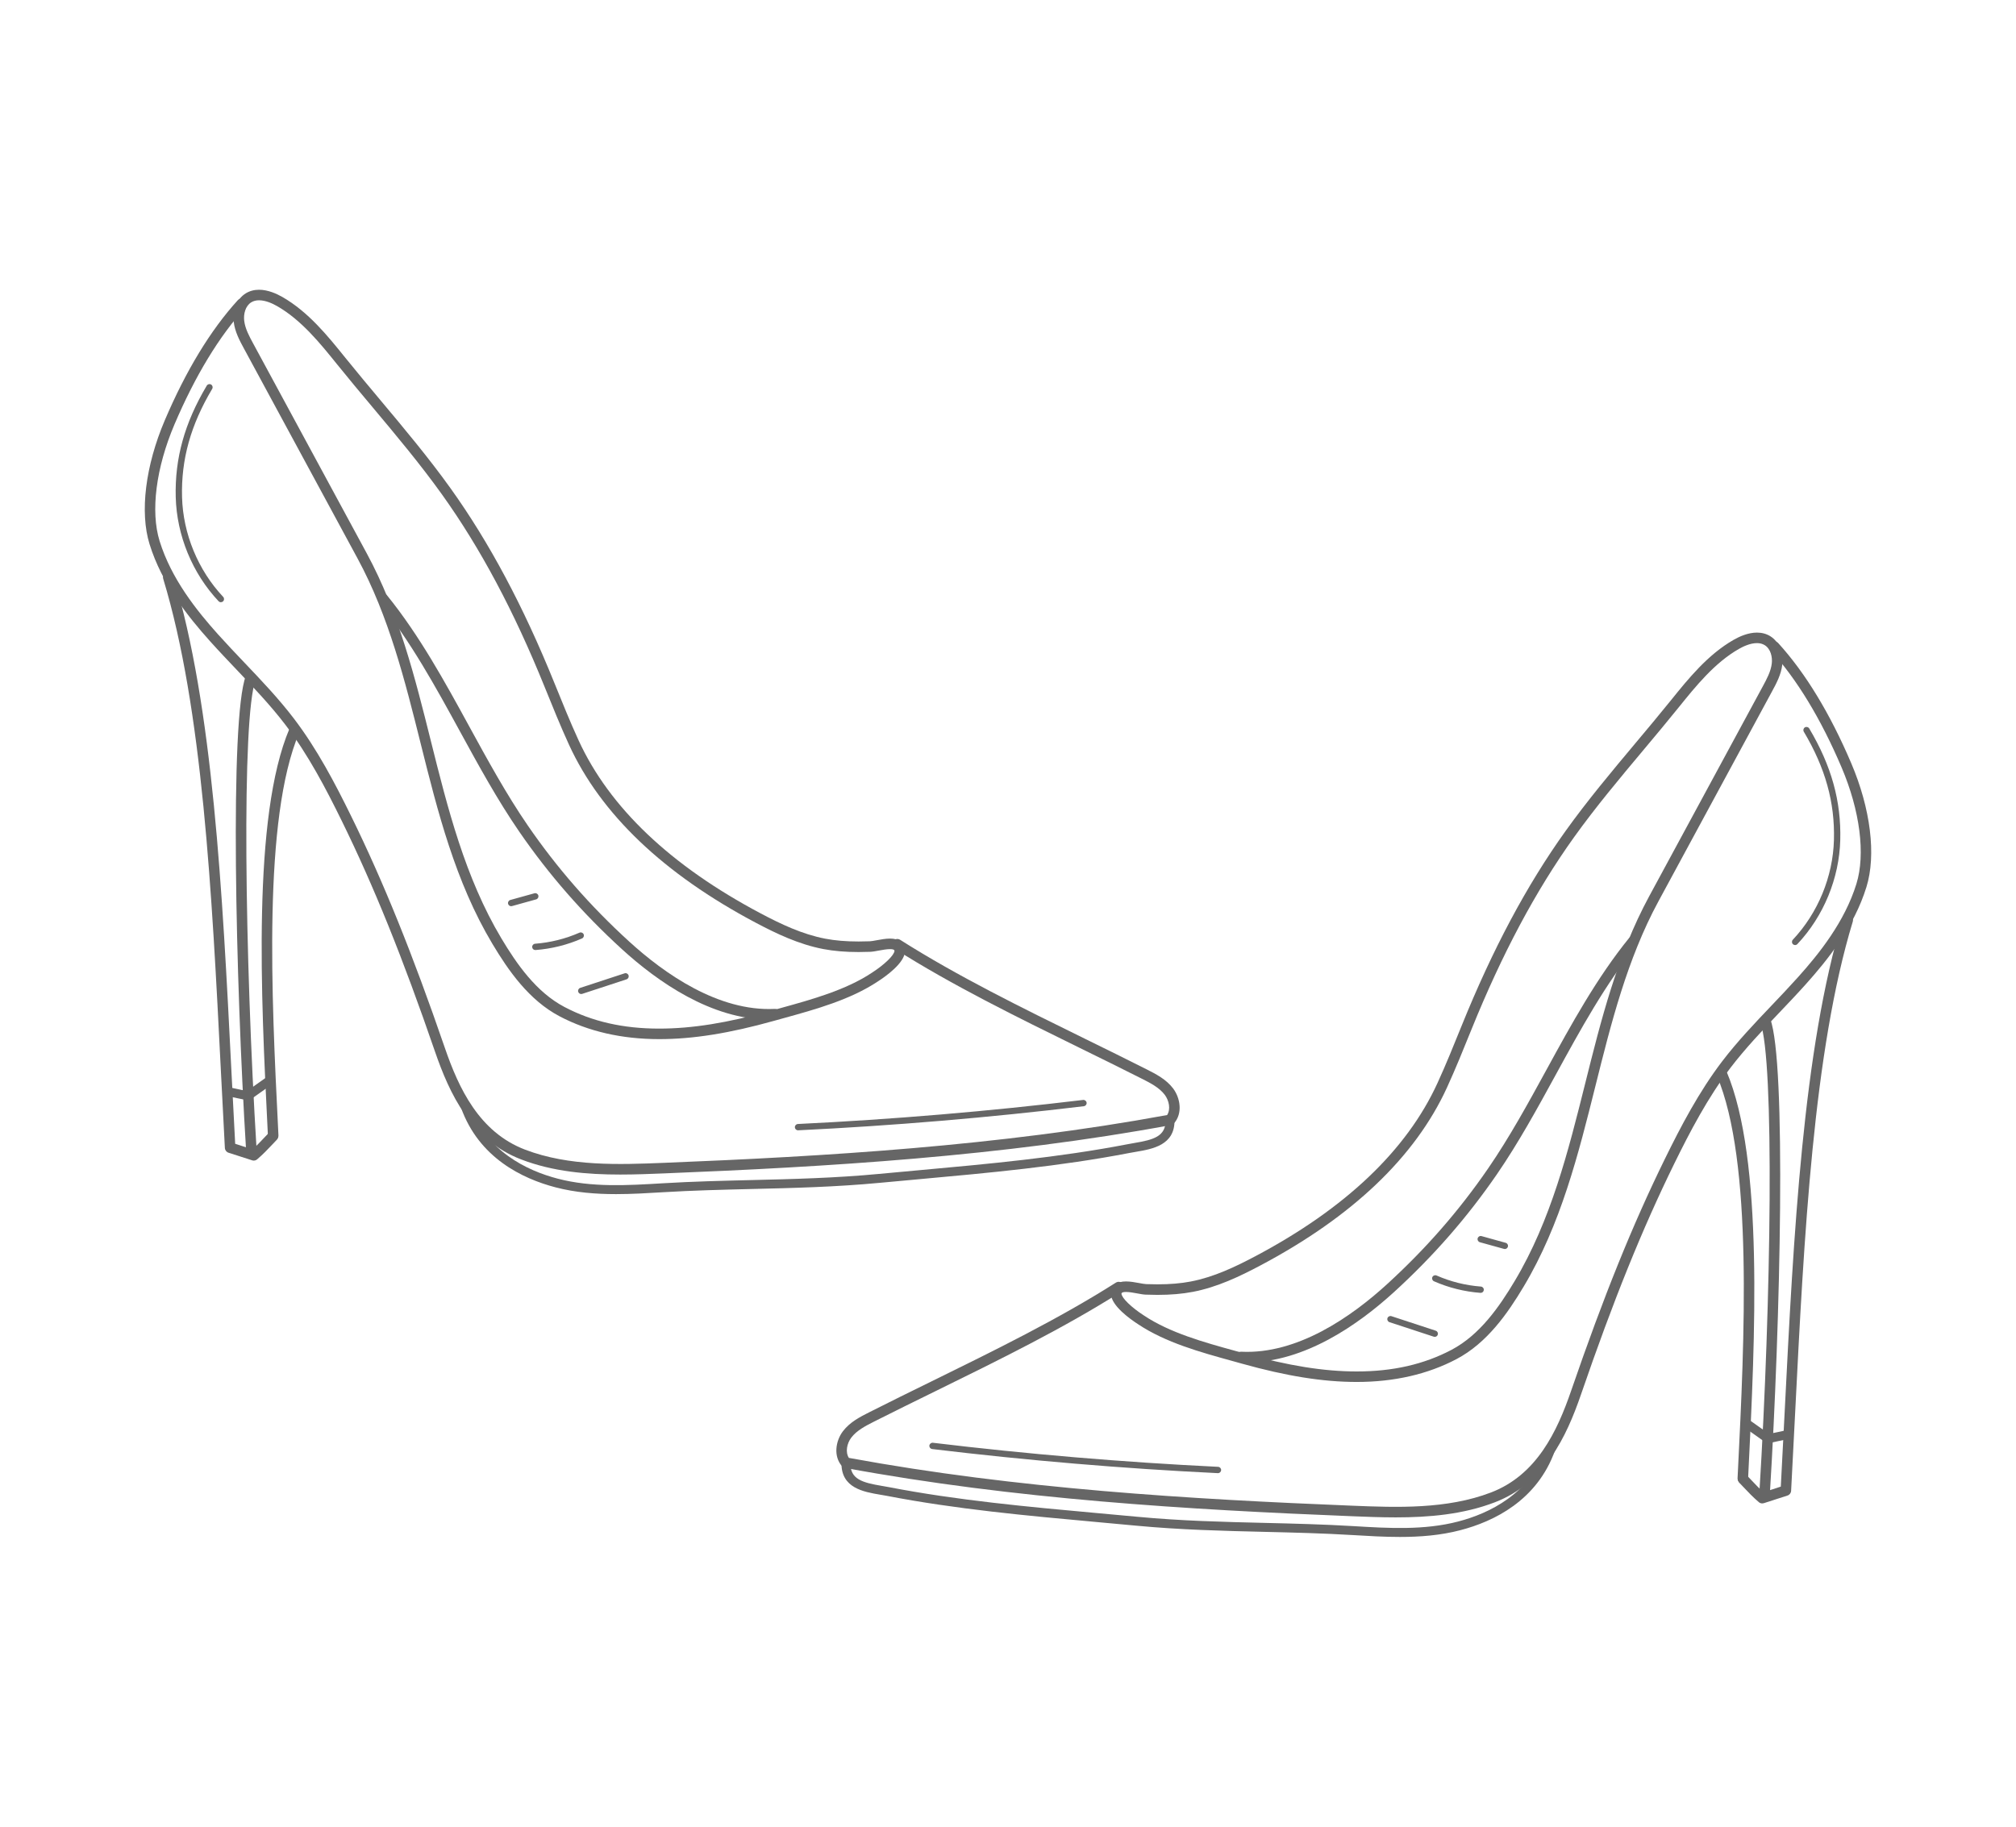 <?xml version="1.0" encoding="utf-8"?>
<!-- Generator: Adobe Illustrator 16.0.0, SVG Export Plug-In . SVG Version: 6.00 Build 0)  -->
<!DOCTYPE svg PUBLIC "-//W3C//DTD SVG 1.1//EN" "http://www.w3.org/Graphics/SVG/1.1/DTD/svg11.dtd">
<svg version="1.1" id="Calque_1" xmlns="http://www.w3.org/2000/svg" xmlns:xlink="http://www.w3.org/1999/xlink" x="0px" y="0px"
	 width="160px" height="145px" viewBox="0 0 160 145" enable-background="new 0 0 160 145" xml:space="preserve">
<g opacity="0.6">
	<g>
		<g>
			<g>
				<path d="M110.774,120.447c-1.188,0-2.354-0.047-3.476-0.092c-12.941-0.518-26.772-1.342-40.234-3.836
					c-0.091-0.016-0.174-0.063-0.236-0.133c-0.71-0.799-0.498-2.021,0.063-2.766c0.556-0.738,1.377-1.154,2.102-1.52
					c1.605-0.813,3.282-1.637,4.904-2.432c4.99-2.451,10.149-4.984,14.663-7.855c0.195-0.123,0.453-0.065,0.577,0.129
					c0.124,0.195,0.066,0.453-0.129,0.576c-4.552,2.895-9.732,5.439-14.743,7.9c-1.619,0.795-3.295,1.617-4.896,2.426
					c-0.643,0.326-1.372,0.695-1.811,1.277c-0.34,0.451-0.484,1.146-0.186,1.604c13.361,2.463,27.1,3.279,39.96,3.795
					c3.507,0.139,7.48,0.299,11.003-1.051c3.637-1.395,5.255-4.863,6.358-8.072c2.579-7.498,4.874-13.176,7.441-18.406
					c1.271-2.59,2.699-5.318,4.536-7.732c1.206-1.582,2.594-3.04,3.936-4.449c0.695-0.73,1.414-1.486,2.097-2.247
					c1.664-1.856,3.694-4.376,4.631-7.403c0.728-2.352,0.286-5.81-1.179-9.251c-1.646-3.864-3.545-6.993-5.645-9.3
					c-0.155-0.171-0.143-0.436,0.027-0.591c0.171-0.155,0.436-0.143,0.591,0.028c2.162,2.377,4.112,5.585,5.795,9.535
					c1.541,3.617,1.992,7.29,1.208,9.825c-0.983,3.182-3.086,5.794-4.808,7.715c-0.689,0.77-1.413,1.529-2.113,2.265
					c-1.326,1.393-2.697,2.834-3.874,4.379c-1.794,2.357-3.201,5.043-4.453,7.594c-2.551,5.199-4.834,10.846-7.4,18.311
					c-1.166,3.393-2.892,7.064-6.85,8.582C116.103,120.221,113.389,120.447,110.774,120.447z"/>
			</g>
			<g>
				<path d="M107.678,109.697c-2.677,0-5.576-0.463-9.122-1.455l-0.799-0.223c-2.46-0.678-5.248-1.447-7.418-2.895
					c-0.635-0.408-2.127-1.465-2.167-2.398c-0.012-0.309,0.123-0.587,0.382-0.785c0.196-0.15,0.461-0.223,0.81-0.223
					c0.344,0,0.723,0.068,1.057,0.131c0.216,0.039,0.42,0.077,0.544,0.082c0.298,0.01,0.596,0.017,0.893,0.017h0.001
					c0.995,0,1.86-0.073,2.646-0.224c1.838-0.352,3.548-1.172,5.123-2.006c7.145-3.783,12.006-8.404,14.451-13.732
					c0.67-1.459,1.305-3.031,1.92-4.553c2.467-6.1,5.16-11.149,8.241-15.454c1.733-2.423,3.674-4.739,5.551-6.98
					c0.935-1.114,1.899-2.267,2.826-3.415c1.367-1.697,2.917-3.622,4.984-4.802c0.454-0.26,1.143-0.568,1.84-0.568
					c0.399,0,0.759,0.099,1.07,0.294c0.683,0.43,1.051,1.317,0.938,2.263c-0.095,0.789-0.474,1.49-0.809,2.107l-9.023,16.677
					c-2.479,4.582-3.76,9.705-4.998,14.66c-1.35,5.398-2.744,10.979-5.692,15.91c-1.272,2.129-2.901,4.477-5.336,5.76
					C113.309,109.088,110.646,109.697,107.678,109.697z M89.363,102.554c-0.228,0-0.294,0.046-0.301,0.05
					c-0.057,0.045-0.057,0.066-0.056,0.088c0.015,0.338,0.801,1.1,1.79,1.734c2.063,1.377,4.783,2.127,7.183,2.789l0.802,0.223
					c3.471,0.973,6.298,1.426,8.896,1.426c2.871,0,5.332-0.563,7.523-1.717c2.251-1.188,3.795-3.422,5.008-5.451
					c2.884-4.824,4.264-10.345,5.599-15.684c1.25-5.005,2.544-10.18,5.073-14.854l9.024-16.677c0.313-0.579,0.638-1.179,0.713-1.81
					c0.062-0.513-0.085-1.162-0.553-1.455c-0.178-0.112-0.382-0.167-0.625-0.167c-0.515,0-1.06,0.25-1.426,0.458
					c-1.93,1.103-3.427,2.961-4.749,4.601c-0.931,1.155-1.898,2.312-2.834,3.429c-1.867,2.229-3.798,4.533-5.513,6.929
					c-3.043,4.252-5.705,9.245-8.14,15.266c-0.625,1.547-1.265,3.127-1.941,4.604c-2.523,5.499-7.51,10.251-14.82,14.122
					c-1.632,0.865-3.411,1.717-5.357,2.089c-0.838,0.16-1.755,0.238-2.803,0.238c-0.001,0-0.001,0-0.001,0
					c-0.308,0-0.615-0.007-0.923-0.019c-0.185-0.006-0.407-0.047-0.665-0.095C89.97,102.615,89.631,102.554,89.363,102.554z"/>
			</g>
			<g>
				<path d="M98.954,108.143c-0.164,0-0.328-0.004-0.493-0.012c-0.23-0.01-0.408-0.205-0.397-0.436
					c0.012-0.232,0.209-0.404,0.438-0.398c4.487,0.223,8.771-2.795,11.577-5.357c3.089-2.822,5.713-5.827,8.024-9.188
					c1.699-2.47,3.195-5.207,4.643-7.854c1.955-3.576,3.977-7.275,6.565-10.463c0.146-0.178,0.408-0.206,0.588-0.061
					c0.179,0.146,0.206,0.408,0.061,0.588c-2.54,3.127-4.543,6.793-6.48,10.336c-1.457,2.666-2.964,5.422-4.688,7.928
					c-2.348,3.412-5.014,6.465-8.149,9.33C107.82,105.133,103.541,108.143,98.954,108.143z"/>
			</g>
			<g>
				<path d="M138.319,117.77c-0.007,0-0.014,0-0.021,0c-0.229-0.012-0.407-0.209-0.396-0.439l0.028-0.566
					c0.515-10.369,1.219-24.568-1.671-31.379c-0.09-0.213,0.01-0.459,0.222-0.549s0.457,0.01,0.548,0.222
					c2.964,6.987,2.254,21.298,1.736,31.747l-0.028,0.568C138.726,117.596,138.541,117.77,138.319,117.77z"/>
			</g>
			<g>
				<path d="M139.86,119.338c-0.098,0-0.194-0.033-0.271-0.1c-0.465-0.396-0.849-0.803-1.22-1.195
					c-0.106-0.113-0.215-0.227-0.325-0.342c-0.159-0.166-0.154-0.432,0.012-0.59c0.167-0.16,0.431-0.156,0.591,0.01
					c0.112,0.117,0.222,0.234,0.33,0.348c0.321,0.34,0.628,0.664,0.981,0.984c0.238-0.076,0.474-0.154,0.709-0.23
					c0.221-0.074,0.442-0.146,0.667-0.219c0.103-1.912,0.2-3.846,0.299-5.787c0.717-14.221,1.458-28.926,4.613-39.302
					c0.067-0.221,0.301-0.345,0.521-0.278c0.221,0.067,0.345,0.301,0.278,0.521c-3.125,10.277-3.864,24.93-4.579,39.1
					c-0.103,2.043-0.205,4.074-0.314,6.082c-0.01,0.174-0.127,0.324-0.293,0.375c-0.315,0.098-0.624,0.199-0.932,0.301
					c-0.312,0.102-0.624,0.205-0.944,0.305C139.944,119.332,139.902,119.338,139.86,119.338z"/>
			</g>
			<g>
				<path d="M140.05,118.945c-0.009,0-0.018,0-0.026,0c-0.23-0.014-0.405-0.213-0.392-0.443c0.939-15.256,1.203-34.342,0.079-37.338
					c-0.08-0.216,0.028-0.457,0.244-0.537c0.217-0.08,0.457,0.027,0.539,0.244c1.284,3.426,0.81,24.086-0.028,37.684
					C140.453,118.775,140.269,118.945,140.05,118.945z"/>
			</g>
			<g>
				<path d="M111.107,122c-1.25,0-2.498-0.074-3.728-0.148c-2.365-0.145-4.735-0.201-7.027-0.256
					c-3.276-0.078-6.664-0.16-10.192-0.492c-1.044-0.1-2.089-0.195-3.135-0.289c-5.487-0.5-11.163-1.016-16.667-2.082
					c-0.163-0.031-0.334-0.059-0.507-0.088c-1.311-0.223-3.105-0.527-3.066-2.523c0.005-0.197,0.165-0.346,0.362-0.35
					c0.196,0.004,0.352,0.166,0.348,0.363c-0.025,1.289,0.964,1.553,2.476,1.809c0.179,0.031,0.354,0.061,0.522,0.092
					c5.469,1.061,11.126,1.574,16.597,2.072c1.047,0.094,2.093,0.189,3.138,0.287c3.503,0.332,6.877,0.412,10.142,0.49
					c2.299,0.055,4.676,0.113,7.055,0.256c2.756,0.166,5.606,0.34,8.308-0.367c2.473-0.646,5.696-2.189,7.01-5.875
					c0.066-0.186,0.271-0.281,0.454-0.217c0.185,0.066,0.281,0.27,0.215,0.455c-1.418,3.977-4.86,5.635-7.499,6.324
					C114.33,121.875,112.717,122,111.107,122z"/>
			</g>
			<g>
				<path d="M140.326,114.559c-0.072,0-0.145-0.021-0.205-0.064l-1.555-1.102c-0.16-0.113-0.198-0.334-0.085-0.494
					c0.113-0.162,0.334-0.199,0.495-0.086l1.424,1.008c0.179-0.041,0.376-0.08,0.572-0.119c0.242-0.049,0.485-0.098,0.692-0.15
					c0.189-0.045,0.383,0.068,0.431,0.26c0.047,0.189-0.068,0.383-0.259,0.43c-0.217,0.055-0.47,0.105-0.724,0.156
					c-0.246,0.049-0.491,0.1-0.701,0.15C140.384,114.555,140.355,114.559,140.326,114.559z"/>
			</g>
		</g>
		<g>
			<path d="M96.664,116.936c-0.004,0-0.008,0-0.012,0c-7.543-0.365-15.171-1.01-22.673-1.914c-0.137-0.018-0.234-0.141-0.219-0.279
				c0.018-0.137,0.145-0.234,0.279-0.219c7.489,0.902,15.105,1.545,22.637,1.91c0.138,0.008,0.245,0.125,0.238,0.264
				C96.908,116.832,96.798,116.936,96.664,116.936z"/>
		</g>
		<g>
			<path d="M142.469,75.017c-0.063,0-0.123-0.022-0.172-0.068c-0.101-0.095-0.105-0.253-0.011-0.354
				c1.998-2.123,3.188-5.012,3.265-7.927c0.079-2.982-0.682-5.711-2.392-8.587c-0.07-0.119-0.031-0.272,0.087-0.344
				c0.119-0.071,0.272-0.03,0.344,0.088c1.761,2.961,2.544,5.774,2.462,8.855c-0.079,3.036-1.319,6.047-3.401,8.258
				C142.602,74.99,142.535,75.017,142.469,75.017z"/>
		</g>
		<g>
			<path d="M113.871,106.117c-0.026,0-0.053-0.004-0.078-0.012l-3.518-1.154c-0.132-0.043-0.203-0.186-0.16-0.316
				s0.184-0.203,0.316-0.16l3.517,1.154c0.132,0.043,0.204,0.186,0.16,0.316C114.074,106.051,113.977,106.117,113.871,106.117z"/>
		</g>
		<g>
			<path d="M117.515,102.625c-0.007,0-0.013,0-0.02,0c-1.274-0.097-2.516-0.406-3.687-0.92c-0.126-0.055-0.185-0.203-0.129-0.33
				s0.204-0.184,0.331-0.129c1.119,0.49,2.304,0.787,3.522,0.879c0.138,0.011,0.241,0.131,0.231,0.27
				C117.754,102.525,117.645,102.625,117.515,102.625z"/>
		</g>
		<g>
			<path d="M119.432,99.146c-0.022,0-0.045-0.004-0.067-0.01l-1.916-0.531c-0.133-0.038-0.211-0.176-0.174-0.31
				c0.037-0.132,0.172-0.212,0.309-0.175l1.916,0.533c0.133,0.036,0.211,0.175,0.174,0.309
				C119.642,99.073,119.541,99.146,119.432,99.146z"/>
		</g>
	</g>
	<g>
		<g>
			<g>
				<path d="M49.226,93.234c1.188,0,2.354-0.047,3.476-0.092c12.94-0.519,26.771-1.342,40.234-3.836
					c0.091-0.018,0.174-0.064,0.236-0.133c0.71-0.799,0.498-2.022-0.063-2.768c-0.556-0.738-1.377-1.152-2.102-1.52
					c-1.605-0.812-3.283-1.635-4.905-2.432c-4.989-2.45-10.149-4.984-14.663-7.854c-0.194-0.124-0.452-0.066-0.576,0.129
					c-0.124,0.193-0.066,0.452,0.129,0.576c4.552,2.894,9.732,5.438,14.743,7.898c1.619,0.795,3.294,1.618,4.895,2.428
					c0.644,0.325,1.373,0.693,1.812,1.275c0.34,0.452,0.484,1.148,0.186,1.605c-13.361,2.462-27.1,3.279-39.96,3.795
					c-3.507,0.139-7.481,0.298-11.003-1.051c-3.637-1.395-5.255-4.863-6.358-8.073c-2.579-7.498-4.874-13.175-7.441-18.406
					c-1.271-2.59-2.699-5.319-4.537-7.732c-1.205-1.582-2.593-3.04-3.935-4.449c-0.695-0.73-1.414-1.486-2.097-2.247
					c-1.664-1.856-3.695-4.376-4.631-7.403c-0.728-2.352-0.287-5.81,1.179-9.251c1.646-3.863,3.544-6.992,5.645-9.3
					c0.155-0.171,0.143-0.436-0.028-0.59c-0.17-0.155-0.435-0.144-0.59,0.027c-2.163,2.377-4.112,5.585-5.795,9.535
					c-1.541,3.618-1.992,7.291-1.209,9.825c0.984,3.182,3.086,5.794,4.808,7.715c0.69,0.77,1.414,1.529,2.113,2.265
					c1.326,1.393,2.698,2.834,3.875,4.38c1.794,2.355,3.2,5.042,4.452,7.594c2.552,5.198,4.834,10.846,7.401,18.311
					c1.166,3.391,2.892,7.063,6.849,8.58C43.897,93.008,46.61,93.234,49.226,93.234z"/>
			</g>
			<g>
				<path d="M44.409,80.671c-2.434-1.282-4.063-3.632-5.335-5.76c-2.948-4.931-4.343-10.513-5.692-15.91
					c-1.238-4.955-2.519-10.078-4.998-14.66L19.36,27.664c-0.335-0.617-0.714-1.317-0.809-2.106
					c-0.113-0.945,0.255-1.834,0.938-2.263C19.801,23.1,20.16,23,20.559,23c0.698,0,1.387,0.309,1.841,0.568
					c2.067,1.18,3.617,3.104,4.984,4.802c0.926,1.148,1.892,2.301,2.825,3.416c1.877,2.24,3.818,4.557,5.552,6.979
					c3.081,4.305,5.774,9.354,8.241,15.455c0.615,1.521,1.25,3.092,1.92,4.552c2.445,5.328,7.307,9.949,14.45,13.732
					c1.575,0.835,3.286,1.655,5.124,2.007c0.786,0.15,1.651,0.223,2.646,0.223l0,0c0.298,0,0.596-0.006,0.894-0.017
					c0.124-0.005,0.327-0.042,0.543-0.082c0.335-0.062,0.714-0.132,1.058-0.132c0.349,0,0.613,0.073,0.809,0.225
					c0.26,0.197,0.395,0.477,0.382,0.783c-0.039,0.936-1.532,1.992-2.166,2.399c-2.17,1.446-4.959,2.217-7.418,2.896l-0.8,0.222
					c-3.545,0.993-6.444,1.456-9.121,1.456C49.354,82.484,46.691,81.874,44.409,80.671z M69.73,75.457
					c-0.257,0.048-0.479,0.089-0.665,0.096c-0.307,0.011-0.614,0.018-0.923,0.018l0,0c-1.048,0-1.965-0.078-2.803-0.238
					c-1.947-0.373-3.726-1.225-5.357-2.088c-7.311-3.872-12.297-8.624-14.82-14.123c-0.677-1.478-1.316-3.059-1.941-4.604
					c-2.435-6.021-5.098-11.014-8.14-15.265c-1.715-2.396-3.646-4.701-5.513-6.93c-0.937-1.117-1.904-2.272-2.835-3.428
					c-1.321-1.64-2.818-3.499-4.749-4.601c-0.365-0.209-0.91-0.458-1.426-0.458c-0.242,0-0.446,0.054-0.625,0.166
					c-0.467,0.294-0.614,0.942-0.552,1.456c0.075,0.631,0.399,1.229,0.713,1.809l9.024,16.677c2.529,4.674,3.822,9.85,5.073,14.854
					c1.335,5.339,2.715,10.859,5.599,15.685c1.213,2.028,2.757,4.264,5.008,5.449c2.191,1.155,4.652,1.717,7.523,1.717
					c2.599,0,5.426-0.453,8.896-1.425l0.802-0.222c2.399-0.663,5.118-1.414,7.183-2.79c0.989-0.636,1.775-1.397,1.789-1.735
					c0.001-0.02,0.002-0.042-0.056-0.086c-0.007-0.006-0.072-0.051-0.3-0.051C70.369,75.34,70.03,75.402,69.73,75.457z"/>
			</g>
			<g>
				<path d="M61.045,80.93c0.165,0,0.329-0.004,0.494-0.012c0.229-0.012,0.408-0.207,0.397-0.438
					c-0.012-0.23-0.209-0.403-0.438-0.396c-4.487,0.223-8.771-2.797-11.577-5.359c-3.089-2.82-5.714-5.826-8.024-9.186
					c-1.699-2.471-3.196-5.208-4.643-7.854c-1.955-3.577-3.977-7.275-6.565-10.463c-0.146-0.179-0.408-0.206-0.588-0.061
					s-0.206,0.409-0.061,0.588c2.54,3.128,4.543,6.792,6.48,10.336c1.457,2.666,2.964,5.422,4.688,7.927
					c2.348,3.413,5.013,6.465,8.149,9.33C52.18,77.919,56.459,80.93,61.045,80.93z"/>
			</g>
			<g>
				<path d="M21.681,90.555c0.007,0,0.014,0,0.021,0c0.23-0.011,0.408-0.207,0.397-0.438l-0.028-0.566
					c-0.515-10.369-1.219-24.569,1.671-31.381c0.09-0.212-0.01-0.457-0.222-0.548c-0.213-0.089-0.458,0.009-0.548,0.222
					c-2.964,6.987-2.255,21.299-1.736,31.748l0.028,0.566C21.274,90.382,21.459,90.555,21.681,90.555z"/>
			</g>
			<g>
				<path d="M20.139,92.125c0.099,0,0.195-0.035,0.271-0.1c0.465-0.396,0.849-0.803,1.22-1.195c0.106-0.113,0.214-0.228,0.325-0.343
					c0.159-0.166,0.154-0.431-0.012-0.591c-0.167-0.16-0.431-0.154-0.591,0.012c-0.112,0.117-0.222,0.232-0.331,0.348
					c-0.32,0.34-0.627,0.664-0.981,0.982c-0.238-0.076-0.473-0.153-0.708-0.23c-0.222-0.072-0.443-0.146-0.667-0.217
					c-0.104-1.912-0.201-3.846-0.299-5.788c-0.717-14.221-1.458-28.926-4.613-39.302c-0.068-0.221-0.301-0.345-0.521-0.278
					c-0.221,0.067-0.346,0.301-0.278,0.521c3.125,10.278,3.864,24.931,4.579,39.101c0.103,2.041,0.205,4.073,0.314,6.08
					c0.01,0.174,0.127,0.324,0.293,0.377c0.315,0.098,0.623,0.198,0.932,0.299c0.312,0.104,0.624,0.207,0.944,0.305
					C20.056,92.119,20.098,92.125,20.139,92.125z"/>
			</g>
			<g>
				<path d="M19.95,91.732c0.009,0,0.017,0,0.026,0c0.229-0.015,0.405-0.213,0.391-0.443c-0.938-15.256-1.202-34.343-0.078-37.339
					c0.08-0.216-0.028-0.457-0.244-0.538c-0.217-0.08-0.457,0.028-0.539,0.245c-1.284,3.426-0.81,24.086,0.027,37.683
					C19.547,91.563,19.731,91.732,19.95,91.732z"/>
			</g>
			<g>
				<path d="M48.893,94.787c1.25,0,2.497-0.076,3.727-0.15c2.366-0.144,4.736-0.2,7.028-0.256c3.276-0.078,6.664-0.158,10.192-0.492
					c1.043-0.098,2.089-0.193,3.134-0.288c5.488-0.499,11.164-1.016,16.668-2.081c0.163-0.031,0.333-0.061,0.507-0.09
					c1.311-0.222,3.105-0.525,3.065-2.523c-0.004-0.196-0.165-0.344-0.361-0.348c-0.196,0.004-0.353,0.166-0.349,0.361
					c0.026,1.29-0.963,1.554-2.475,1.809c-0.179,0.031-0.354,0.061-0.522,0.094c-5.469,1.059-11.126,1.573-16.598,2.07
					c-1.046,0.096-2.092,0.19-3.137,0.289c-3.503,0.331-6.878,0.412-10.142,0.49c-2.299,0.055-4.676,0.111-7.055,0.256
					c-2.756,0.166-5.606,0.34-8.309-0.367c-2.472-0.646-5.695-2.191-7.01-5.877c-0.065-0.184-0.27-0.279-0.453-0.215
					c-0.186,0.066-0.281,0.27-0.216,0.454c1.419,3.978,4.861,5.635,7.5,6.325C45.67,94.661,47.283,94.787,48.893,94.787z"/>
			</g>
			<g>
				<path d="M19.674,87.345c0.072,0,0.145-0.022,0.205-0.065l1.555-1.101c0.16-0.112,0.197-0.335,0.085-0.495
					c-0.113-0.16-0.335-0.198-0.495-0.084L19.6,86.607c-0.18-0.041-0.376-0.081-0.572-0.121c-0.243-0.049-0.485-0.098-0.692-0.149
					c-0.189-0.044-0.384,0.069-0.431,0.259c-0.048,0.191,0.068,0.383,0.259,0.431c0.217,0.054,0.47,0.104,0.724,0.157
					c0.245,0.049,0.491,0.098,0.701,0.15C19.615,87.342,19.645,87.345,19.674,87.345z"/>
			</g>
		</g>
		<g>
			<path d="M63.336,89.722c0.003,0,0.008,0,0.012,0c7.543-0.366,15.171-1.01,22.672-1.913c0.138-0.018,0.235-0.143,0.22-0.279
				c-0.018-0.138-0.146-0.234-0.279-0.219c-7.49,0.902-15.105,1.545-22.637,1.91c-0.139,0.008-0.245,0.125-0.238,0.263
				C63.092,89.617,63.202,89.722,63.336,89.722z"/>
		</g>
		<g>
			<path d="M17.531,47.803c0.062,0,0.123-0.022,0.172-0.068c0.101-0.095,0.105-0.253,0.011-0.354
				c-1.998-2.123-3.188-5.012-3.266-7.927c-0.078-2.982,0.682-5.71,2.393-8.587c0.07-0.119,0.031-0.272-0.088-0.343
				c-0.118-0.071-0.272-0.031-0.343,0.087c-1.761,2.961-2.544,5.774-2.463,8.855c0.08,3.037,1.32,6.047,3.401,8.258
				C17.398,47.776,17.465,47.803,17.531,47.803z"/>
		</g>
		<g>
			<path d="M46.129,78.904c0.025,0,0.053-0.004,0.078-0.013l3.518-1.153c0.132-0.044,0.203-0.186,0.16-0.316
				c-0.044-0.131-0.184-0.205-0.316-0.16l-3.518,1.153c-0.132,0.043-0.203,0.185-0.16,0.316
				C45.926,78.837,46.023,78.904,46.129,78.904z"/>
		</g>
		<g>
			<path d="M42.485,75.412c0.006,0,0.013,0,0.02,0c1.274-0.098,2.515-0.406,3.687-0.92c0.126-0.056,0.185-0.203,0.129-0.33
				s-0.204-0.184-0.331-0.129c-1.119,0.49-2.305,0.785-3.522,0.879c-0.139,0.01-0.241,0.131-0.231,0.269
				C42.245,75.313,42.355,75.412,42.485,75.412z"/>
		</g>
		<g>
			<path d="M40.568,71.933c0.022,0,0.045-0.003,0.067-0.01l1.915-0.532c0.134-0.037,0.212-0.176,0.175-0.309
				s-0.172-0.212-0.309-0.175l-1.916,0.532c-0.133,0.037-0.211,0.176-0.174,0.309C40.357,71.859,40.459,71.933,40.568,71.933z"/>
		</g>
	</g>
</g>
</svg>
